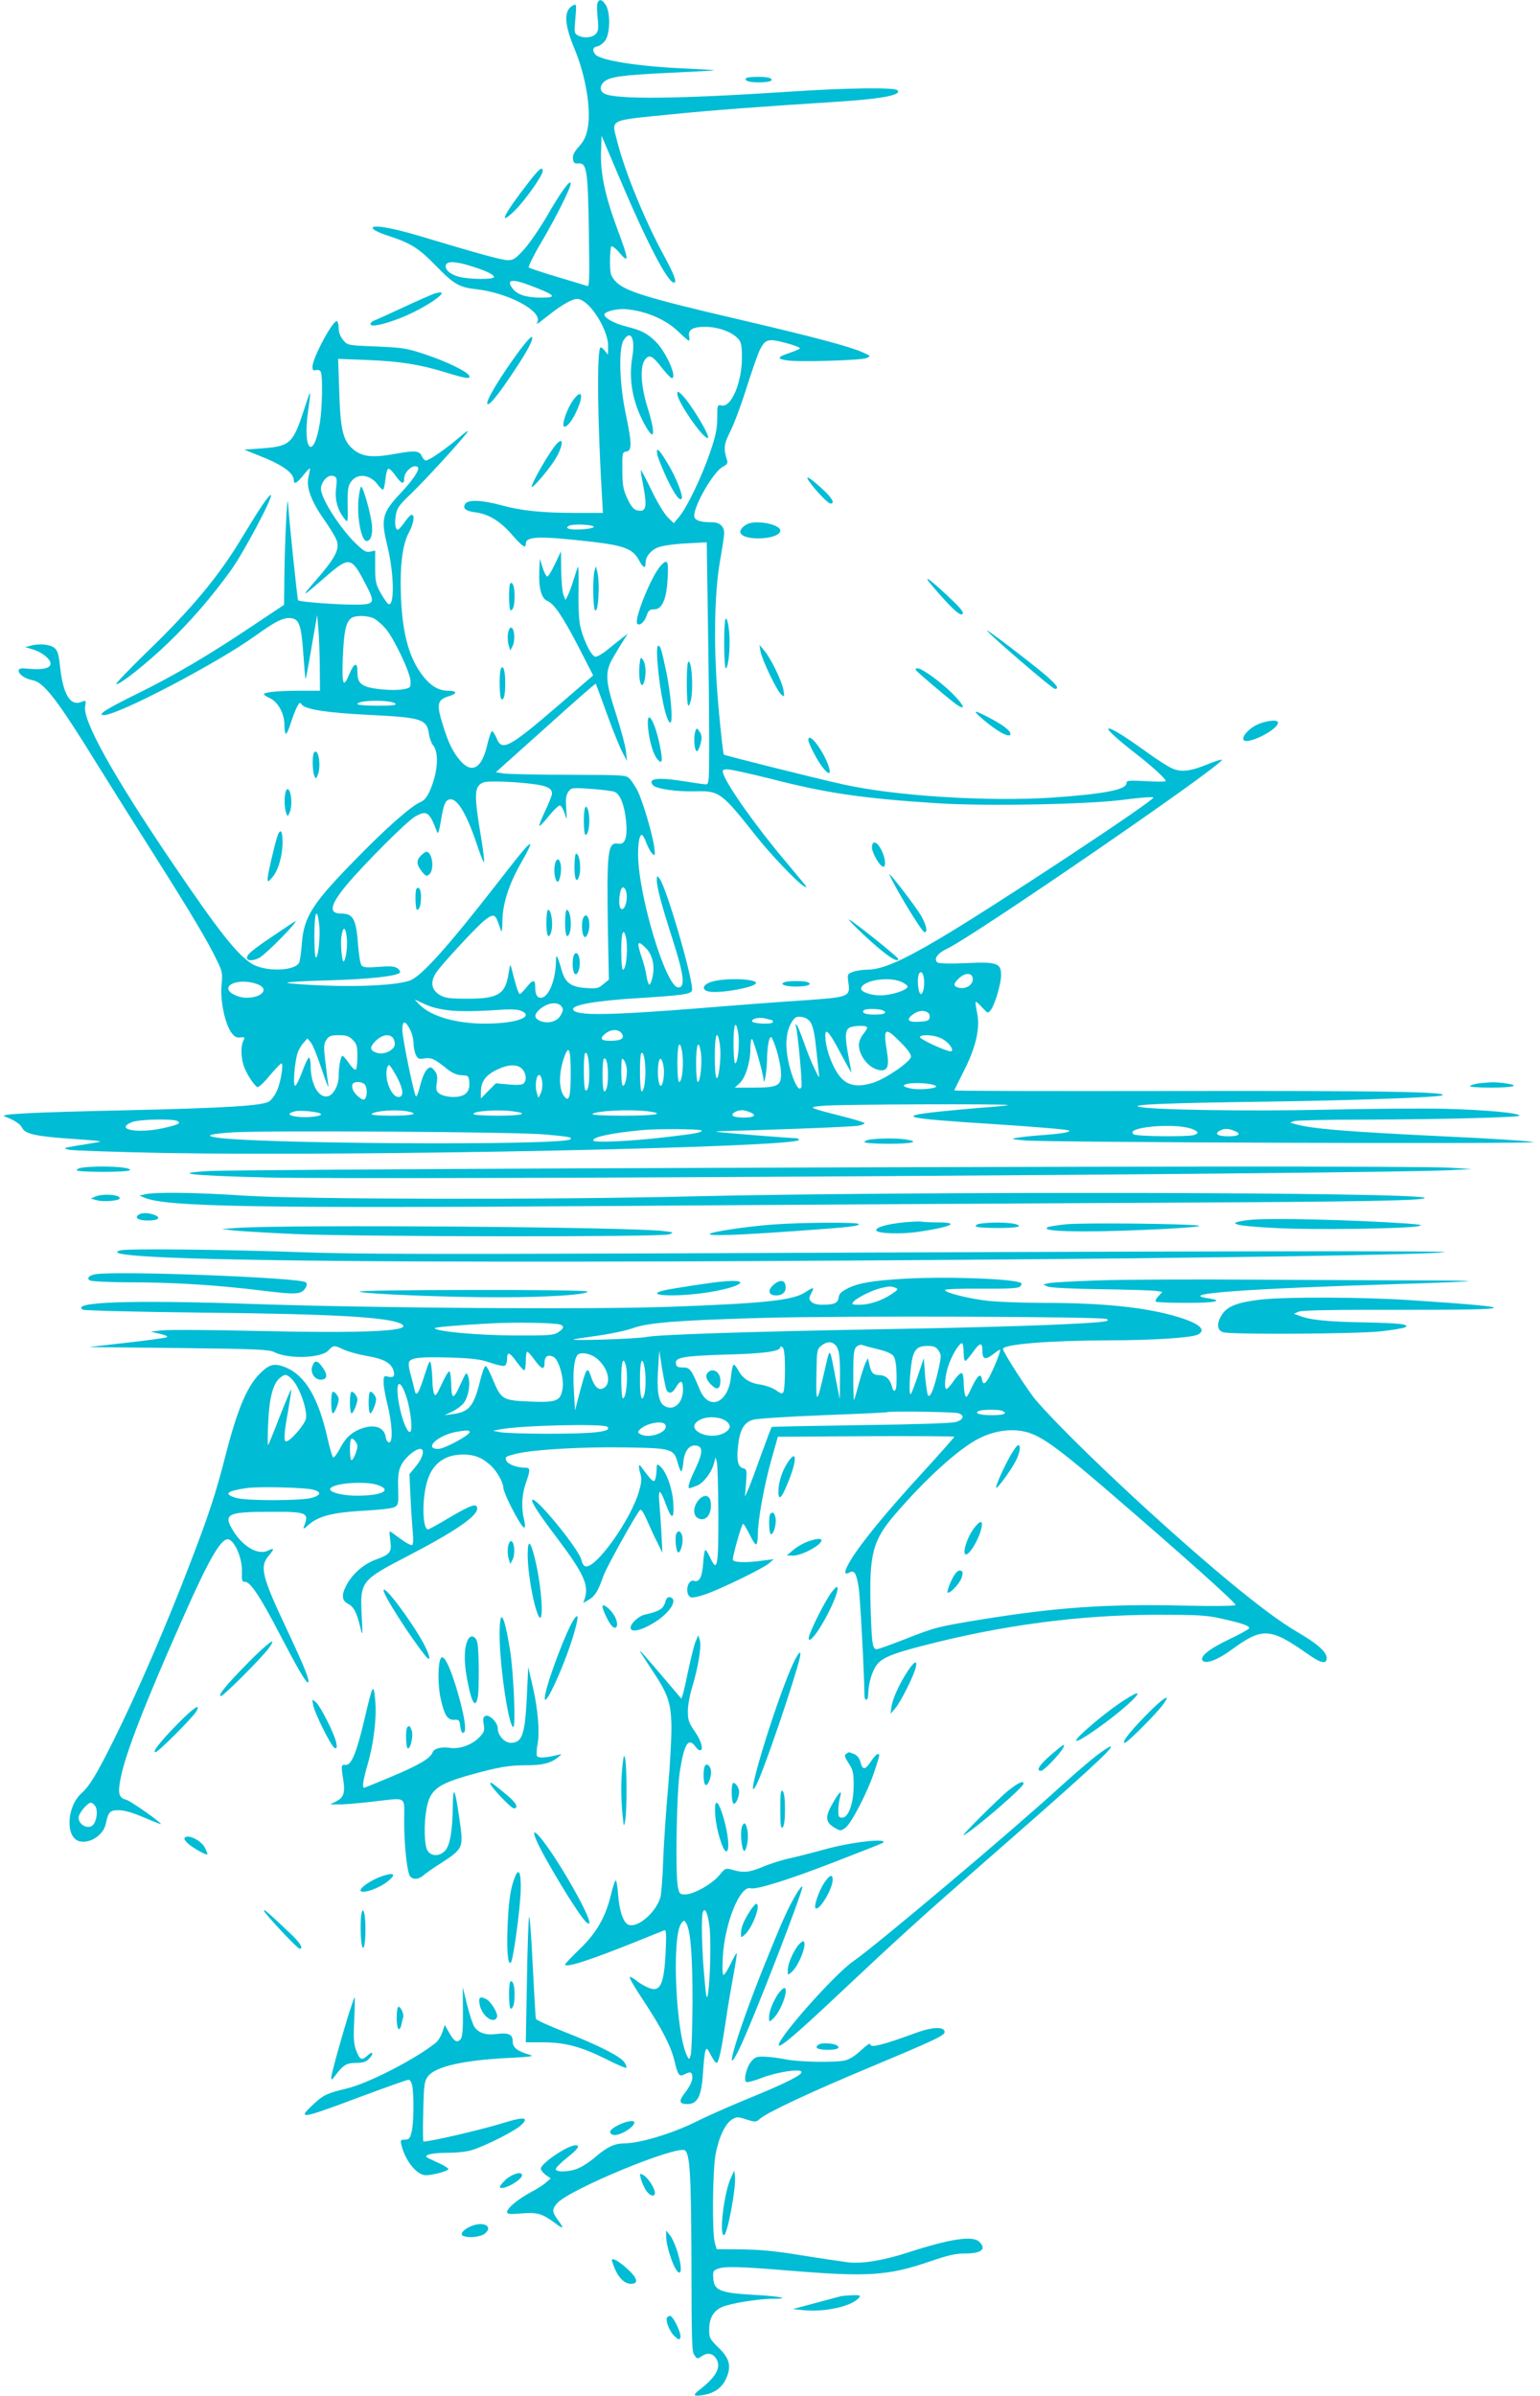<?xml version="1.0" standalone="no"?>
<!DOCTYPE svg PUBLIC "-//W3C//DTD SVG 20010904//EN"
 "http://www.w3.org/TR/2001/REC-SVG-20010904/DTD/svg10.dtd">
<svg version="1.0" xmlns="http://www.w3.org/2000/svg"
 width="823pt" height="1280pt" viewBox="0 0 823 1280"
 preserveAspectRatio="xMidYMid meet">
<g transform="translate(0,1280) scale(0.1,-0.1)"
fill="#00bcd4" stroke="none">
<path d="M3193 12784 c-3 -8 -3 -45 1 -81 6 -54 4 -69 -10 -84 -19 -21 -64
-25 -96 -8 -19 10 -20 17 -13 91 6 77 6 79 -13 69 -50 -27 -48 -97 8 -231 60
-144 90 -323 71 -424 -8 -44 -20 -68 -46 -98 -26 -28 -35 -47 -33 -66 2 -22 8
-27 30 -25 44 3 50 -37 55 -366 4 -245 3 -293 -8 -289 -8 3 -79 24 -159 48
-80 24 -149 47 -154 51 -4 4 24 62 63 128 81 137 161 297 161 320 -1 27 -53
-45 -126 -172 -38 -65 -93 -145 -122 -178 -45 -50 -59 -59 -87 -59 -31 0 -139
29 -475 130 -151 45 -256 62 -248 40 2 -8 40 -26 84 -40 122 -40 162 -66 255
-161 94 -97 123 -114 214 -124 168 -19 350 -114 328 -173 -8 -19 -13 -22 77
48 30 24 73 51 94 61 35 15 43 16 67 4 62 -33 139 -167 139 -242 l-1 -48 -19
24 c-14 16 -21 19 -24 10 -16 -52 -12 -393 10 -771 l6 -108 -149 0 c-177 0
-291 12 -398 42 -101 27 -173 30 -189 6 -15 -24 2 -38 55 -45 70 -9 131 -46
194 -118 58 -66 75 -77 75 -50 0 41 71 43 360 10 167 -20 213 -38 245 -98 23
-42 35 -47 35 -14 0 33 27 67 67 83 19 8 85 18 147 21 l113 6 6 -414 c4 -228
7 -519 7 -646 0 -215 -1 -233 -17 -233 -10 0 -58 7 -108 15 -147 24 -206 18
-176 -19 17 -20 124 -36 227 -33 129 3 140 -6 324 -238 76 -97 222 -250 255
-268 19 -10 19 -9 5 9 -8 10 -53 64 -99 119 -158 186 -317 411 -336 473 -6 19
-3 22 24 22 17 0 120 -23 229 -50 298 -77 490 -105 891 -131 265 -17 821 -6
1006 20 77 10 144 15 149 11 12 -12 -850 -581 -1141 -753 -204 -121 -311 -167
-388 -167 -23 0 -57 -5 -75 -11 -32 -12 -32 -13 -26 -59 10 -76 6 -77 -255
-95 -123 -8 -361 -26 -529 -40 -505 -40 -676 -42 -687 -8 -9 25 124 48 362 62
219 14 265 20 273 39 13 36 -134 547 -173 598 -14 18 -14 18 -15 -6 0 -40 25
-133 85 -320 61 -190 68 -255 30 -255 -66 0 -215 496 -215 712 0 64 8 103 20
103 5 0 16 -20 25 -45 10 -25 24 -50 33 -57 13 -12 14 -7 8 39 -9 67 -61 243
-88 297 -11 23 -30 51 -41 64 -20 22 -22 22 -326 23 -168 0 -325 4 -349 7
l-42 7 266 238 c146 132 266 237 268 235 1 -1 28 -75 60 -163 32 -88 69 -180
83 -205 l24 -45 -6 53 c-3 29 -27 116 -52 195 -60 184 -62 229 -12 312 19 33
44 73 55 90 l19 30 -26 -20 c-14 -11 -50 -39 -79 -63 -29 -24 -60 -42 -69 -40
-23 4 -69 102 -82 173 -6 33 -9 117 -7 187 1 70 0 124 -3 120 -3 -4 -13 -34
-23 -67 -10 -33 -24 -71 -31 -85 l-13 -25 -11 28 c-6 16 -11 74 -12 130 l-1
102 -31 -66 c-18 -37 -36 -68 -42 -69 -5 0 -16 20 -25 47 l-15 48 -3 -67 c-4
-89 12 -146 43 -158 36 -14 85 -87 170 -252 l75 -146 -180 -155 c-267 -230
-307 -252 -335 -183 -8 19 -19 37 -24 40 -5 3 -16 -27 -26 -68 -28 -129 -81
-162 -144 -91 -41 48 -64 93 -96 198 -33 106 -28 129 34 148 47 14 45 29 -5
29 -42 0 -80 19 -115 57 -85 93 -127 228 -136 439 -7 168 7 285 43 351 25 47
32 93 14 93 -6 0 -23 -18 -38 -40 -15 -21 -31 -39 -35 -40 -14 0 -19 30 -12
76 6 39 16 54 82 117 76 73 272 287 301 329 9 13 -11 0 -44 -29 -70 -60 -161
-123 -178 -123 -6 0 -16 10 -21 22 -14 31 -35 33 -146 13 -120 -22 -176 -15
-224 27 -52 45 -66 103 -72 307 l-6 174 154 -6 c178 -7 284 -24 423 -67 108
-33 130 -36 124 -18 -7 21 -121 77 -233 114 -101 34 -123 37 -263 43 -153 6
-154 6 -178 34 -15 18 -24 41 -24 62 0 19 -4 36 -9 39 -19 12 -131 -196 -131
-243 0 -18 4 -22 19 -18 12 3 22 -1 26 -11 10 -26 7 -194 -5 -267 -33 -208
-94 -156 -64 55 18 129 17 129 -20 15 -60 -184 -75 -199 -224 -210 l-97 -7 70
-28 c132 -51 195 -95 195 -136 0 -24 17 -15 50 26 18 23 34 39 36 38 2 -2 -2
-22 -7 -44 -14 -56 13 -131 86 -234 31 -44 61 -94 66 -112 13 -46 -13 -93
-113 -208 -85 -97 -78 -95 57 23 121 104 133 103 205 -36 59 -112 56 -117 -62
-117 -102 1 -287 15 -295 23 -4 5 -48 427 -54 522 -4 55 -17 -207 -19 -378
l-2 -168 -162 -108 c-237 -159 -425 -270 -621 -366 -167 -82 -219 -115 -180
-115 77 0 607 278 810 424 104 75 149 98 188 94 46 -4 57 -36 68 -190 5 -72
10 -133 12 -134 2 -2 16 74 32 169 l30 172 6 -70 c4 -38 7 -130 8 -202 l1
-133 -112 0 c-115 0 -188 -8 -188 -19 0 -3 15 -13 33 -21 43 -20 77 -82 77
-142 0 -27 4 -48 8 -48 5 0 16 26 26 58 10 31 25 70 33 85 13 25 16 27 26 13
19 -26 138 -44 362 -55 281 -14 306 -22 318 -105 3 -21 13 -46 20 -55 34 -38
28 -143 -14 -241 -17 -39 -31 -56 -53 -65 -48 -21 -178 -134 -339 -299 -237
-241 -283 -312 -294 -457 -3 -46 -10 -92 -14 -101 -24 -47 -184 -50 -254 -6
-81 52 -178 176 -427 543 -316 466 -477 757 -463 832 6 32 5 33 -21 23 -59
-23 -97 41 -113 189 -10 93 -19 106 -77 117 -19 3 -50 2 -71 -3 l-38 -10 43
-13 c48 -15 92 -51 92 -75 0 -24 -40 -34 -109 -28 -52 5 -61 3 -61 -10 0 -20
34 -43 76 -51 61 -13 134 -109 351 -461 72 -115 209 -334 305 -485 185 -292
282 -454 329 -554 27 -55 29 -67 23 -128 -8 -80 17 -202 51 -252 17 -24 28
-30 49 -28 24 3 26 1 17 -17 -14 -25 -14 -84 0 -130 12 -41 58 -112 75 -118 7
-2 36 25 65 61 30 35 58 65 63 65 13 1 -3 -99 -24 -146 -10 -23 -29 -48 -42
-57 -36 -23 -229 -35 -763 -47 -502 -11 -685 -20 -650 -33 51 -19 83 -40 93
-60 15 -34 77 -47 272 -60 146 -10 167 -13 125 -19 -27 -5 -79 -13 -115 -19
-64 -11 -64 -12 -30 -20 19 -4 246 -12 505 -17 1058 -19 3395 30 3395 70 0 5
-8 9 -17 9 -30 0 -408 30 -423 34 -8 2 19 4 60 5 177 3 658 21 693 27 20 3 37
9 37 14 0 4 -55 21 -123 38 -181 46 -184 48 -96 55 81 8 978 11 985 4 3 -2
-42 -7 -98 -11 -57 -4 -168 -14 -247 -22 -263 -27 -221 -38 272 -69 215 -14
395 -29 400 -34 9 -9 -35 -17 -158 -26 -44 -3 -98 -9 -120 -13 -36 -6 -33 -7
40 -14 119 -11 2744 -20 2719 -9 -12 5 -221 19 -465 30 -540 26 -725 41 -814
68 l-20 6 20 8 c11 4 175 8 365 8 412 1 840 12 840 21 0 15 -190 32 -405 37
-126 3 -412 0 -635 -5 -405 -9 -936 -1 -995 16 -42 12 159 20 680 27 480 7
923 23 944 34 32 19 -347 25 -1446 23 -640 -1 -1163 0 -1163 3 0 2 23 49 50
102 65 127 89 230 72 311 -6 30 -10 57 -8 60 3 2 18 -11 35 -30 30 -32 31 -33
46 -13 22 28 55 140 55 186 0 64 -22 72 -187 64 -80 -4 -144 -2 -152 3 -24 17
-2 50 52 75 140 66 1467 977 1467 1008 0 4 -33 -6 -72 -22 -95 -39 -143 -45
-191 -25 -21 8 -91 53 -155 100 -118 84 -180 121 -189 113 -6 -7 57 -63 147
-133 82 -63 160 -134 160 -146 0 -4 -47 -5 -105 -1 -94 5 -105 4 -105 -11 0
-35 -124 -58 -401 -77 -344 -22 -837 9 -1114 71 -149 33 -631 154 -637 159 -3
3 -16 116 -28 251 -28 308 -24 608 9 790 11 63 21 127 21 142 0 36 -24 58 -64
58 -67 0 -96 11 -96 35 0 58 104 236 152 261 24 13 29 20 23 37 -19 60 -17 84
18 153 19 38 59 143 87 234 29 91 61 182 71 202 29 57 45 61 138 36 44 -11 78
-25 76 -29 -3 -4 -28 -15 -55 -24 -66 -22 -70 -32 -15 -40 64 -10 395 0 425
12 25 11 24 11 -20 31 -66 30 -260 82 -650 173 -515 120 -628 155 -675 211
-22 26 -25 39 -25 102 0 40 3 76 7 80 4 4 25 -12 45 -36 51 -59 49 -37 -13
129 -65 175 -91 297 -87 411 l3 87 89 -210 c150 -355 264 -575 298 -575 17 0
1 44 -52 141 -105 193 -210 450 -252 615 -30 120 -51 109 287 143 215 22 490
42 865 66 260 16 372 37 346 63 -16 16 -268 13 -582 -8 -594 -39 -924 -42
-984 -10 -25 13 -26 42 -2 63 30 27 98 36 347 48 132 6 241 12 242 13 2 2 -67
6 -153 10 -255 11 -464 44 -485 78 -15 22 -10 36 12 40 12 2 31 15 43 31 27
36 29 151 3 191 -20 30 -35 33 -44 10z m-677 -1405 c81 -25 124 -46 124 -59 0
-14 -131 -13 -185 1 -49 12 -80 40 -72 64 9 21 52 19 133 -6z m315 -103 c138
-52 151 -66 62 -66 -78 0 -128 15 -152 47 -39 49 -7 56 90 19z m594 -141 c83
-22 152 -59 205 -111 25 -24 48 -44 51 -44 4 0 4 10 2 23 -7 37 21 52 92 51
68 -2 138 -28 170 -64 17 -18 20 -36 20 -104 -1 -132 -58 -265 -109 -252 -22
5 -23 3 -23 -67 0 -56 -8 -96 -37 -180 -42 -125 -123 -296 -166 -347 l-29 -35
-31 30 c-18 17 -57 81 -87 143 -30 62 -56 112 -58 110 -2 -2 3 -34 11 -73 24
-126 18 -153 -32 -141 -19 5 -32 22 -52 64 -22 48 -26 72 -26 152 -1 91 0 95
22 98 30 5 29 43 -4 202 -34 160 -39 350 -11 393 38 59 63 9 46 -91 -20 -116
1 -238 62 -352 57 -107 66 -67 19 85 -36 116 -41 219 -12 255 23 28 38 21 90
-46 24 -30 47 -54 52 -54 31 0 -29 138 -84 193 -46 46 -76 62 -160 83 -63 16
-116 45 -116 64 0 13 50 28 95 29 23 1 68 -6 100 -14z m-1192 -831 c11 -12
-24 -66 -88 -134 -104 -110 -111 -139 -74 -290 35 -143 38 -318 6 -307 -7 2
-25 28 -42 58 -27 48 -30 63 -30 141 l0 87 -27 -6 c-23 -5 -36 4 -86 53 -64
65 -140 176 -166 242 -14 36 -14 48 -4 69 16 33 40 48 63 39 15 -5 17 -14 11
-66 -7 -62 8 -116 48 -165 15 -19 16 -13 14 78 -1 84 2 102 19 125 35 47 104
37 144 -20 12 -16 24 -26 27 -23 4 3 9 29 12 57 3 28 10 53 15 54 6 2 23 -14
38 -36 32 -45 47 -51 47 -17 0 39 52 82 73 61z m940 -319 c-3 -11 -107 -19
-132 -10 -13 5 -14 7 -1 16 19 12 136 7 133 -6z m-1174 -489 c15 -8 43 -32 61
-53 44 -50 133 -236 134 -282 1 -34 -1 -36 -39 -43 -52 -10 -173 1 -206 18
-31 15 -39 32 -39 80 0 47 -17 43 -40 -10 -36 -86 -43 -71 -38 80 6 142 16
189 45 212 23 16 88 15 122 -2z m114 -455 c8 -8 -17 -11 -96 -11 -60 0 -107 4
-107 9 0 22 181 24 203 2z m748 -431 c65 -9 89 -23 89 -49 0 -9 -16 -50 -35
-90 -20 -41 -34 -78 -33 -82 2 -5 25 19 51 52 27 33 54 58 60 56 7 -2 18 -21
25 -43 12 -38 12 -38 8 27 -4 50 -1 72 11 89 16 22 19 23 120 16 57 -4 114
-11 127 -16 30 -11 54 -72 62 -158 8 -87 -6 -126 -42 -119 -57 10 -62 -37 -55
-477 l5 -249 -29 -24 c-25 -22 -36 -25 -92 -21 -81 5 -113 28 -131 94 -24 84
-31 94 -31 47 -2 -102 -40 -193 -81 -193 -21 0 -30 19 -30 61 0 38 -13 37 -47
-6 -15 -19 -31 -35 -35 -35 -7 0 -22 47 -44 135 -7 28 -8 26 -16 -25 -17 -111
-55 -135 -218 -135 -98 0 -120 3 -150 20 -47 28 -52 74 -15 125 37 51 214 242
254 273 44 35 56 34 71 -5 6 -18 15 -41 18 -51 4 -9 7 15 7 55 1 92 36 199
105 318 27 46 46 87 44 90 -7 6 -38 -30 -166 -195 -279 -359 -419 -514 -480
-534 -73 -23 -244 -33 -446 -26 -111 4 -204 11 -207 15 -2 4 98 10 223 13 210
6 361 22 379 41 4 4 -1 14 -12 23 -16 11 -37 13 -101 8 -63 -5 -83 -3 -92 8
-6 7 -14 54 -18 103 -10 144 -25 174 -92 174 -67 0 -58 45 28 150 93 111 322
341 367 367 64 37 78 27 119 -82 5 -14 11 5 21 64 14 89 25 111 52 111 40 0
91 -91 146 -260 16 -47 30 -80 32 -74 2 7 -5 65 -16 130 -39 232 -37 273 11
294 24 10 174 5 279 -10z m483 -566 c15 -39 -3 -112 -25 -99 -18 12 -9 115 11
115 4 0 11 -7 14 -16z m-1639 -175 c8 -58 -2 -176 -16 -184 -5 -4 -9 43 -9
114 0 125 13 160 25 70z m148 -76 c6 -43 -4 -117 -16 -129 -9 -10 -19 96 -12
136 9 54 21 51 28 -7z m1491 5 c14 -54 4 -178 -15 -178 -5 0 -9 45 -9 100 0
94 10 128 24 78z m108 -63 c34 -34 48 -92 36 -150 -5 -25 -13 -45 -18 -45 -4
0 -11 20 -15 45 -3 25 -15 71 -26 102 -28 83 -23 94 23 48z m1486 -165 c4 -39
-5 -80 -17 -80 -11 0 -20 59 -14 93 7 37 27 29 31 -13z m260 7 c7 -38 -40 -67
-82 -51 -23 9 -20 21 11 50 30 28 66 28 71 1z m-383 -21 c19 -8 35 -20 35 -26
0 -16 -60 -39 -122 -46 -59 -7 -133 16 -126 38 13 42 144 62 213 34z m-3431
-17 c54 -25 13 -69 -66 -69 -45 0 -98 26 -98 49 0 38 97 50 164 20z m1033
-138 c48 -4 144 -3 213 2 88 7 133 6 153 -2 69 -27 -1 -62 -143 -68 -176 -9
-335 32 -402 104 l-22 24 56 -26 c39 -18 84 -28 145 -34z m591 7 c1 -8 -7 -26
-18 -41 -23 -29 -73 -37 -111 -17 -25 14 -24 32 4 57 48 44 116 45 125 1z
m1706 -4 c33 -13 14 -24 -38 -24 -51 0 -74 9 -59 24 8 8 76 8 97 0z m244 -13
c8 -5 12 -17 10 -27 -2 -15 -14 -20 -52 -22 -62 -4 -76 9 -40 37 28 22 60 27
82 12z m-831 -41 c2 0 3 -5 3 -10 0 -14 -110 -9 -111 5 0 15 42 23 76 13 16
-4 31 -8 32 -8z m204 -10 c12 -17 22 -59 29 -125 6 -55 13 -118 15 -140 5 -40
5 -40 -24 20 -16 33 -41 96 -56 140 -16 44 -32 85 -38 90 -6 6 -7 3 -3 -10 10
-36 35 -305 29 -321 -9 -25 -30 2 -52 69 -38 120 -38 214 0 277 16 26 25 31
51 28 19 -2 38 -12 49 -28z m-2139 -41 c10 -19 18 -51 18 -71 0 -20 5 -48 12
-62 10 -22 16 -25 47 -20 38 5 53 -2 125 -60 25 -19 49 -29 74 -30 35 -1 37
-3 40 -38 4 -53 -23 -78 -86 -78 -28 0 -57 7 -71 16 -20 14 -22 22 -17 59 5
33 3 47 -12 66 -16 19 -22 21 -35 11 -17 -14 -31 -47 -47 -111 -6 -23 -14 -41
-17 -38 -11 11 -73 313 -73 355 0 52 16 53 42 1z m1754 -24 c7 -53 -3 -155
-17 -155 -5 0 -9 47 -9 106 0 108 13 133 26 49z m687 39 c4 -4 -5 -20 -18 -36
-14 -17 -25 -42 -25 -59 0 -59 52 -124 107 -135 45 -9 57 17 43 98 -21 129
-11 135 74 49 38 -38 57 -65 54 -77 -5 -28 -137 -118 -202 -138 -80 -25 -132
-17 -172 27 -37 40 -75 132 -82 201 -8 75 14 56 80 -70 32 -60 58 -107 58
-104 0 3 -7 40 -15 83 -20 105 -19 143 3 156 19 12 85 15 95 5z m-1309 -37
c15 -24 -6 -37 -61 -37 -53 0 -61 12 -26 40 31 24 71 23 87 -3z m-1439 -32
c21 -21 25 -33 25 -89 0 -36 -4 -67 -9 -70 -5 -3 -21 12 -36 34 -15 22 -31 40
-35 40 -9 0 -20 -61 -20 -108 0 -49 -28 -101 -57 -108 -50 -13 -93 64 -93 165
0 23 -4 41 -9 41 -5 0 -21 -34 -36 -75 -15 -41 -32 -75 -38 -75 -12 0 -3 118
12 171 6 19 21 46 33 58 l21 24 19 -23 c10 -12 36 -77 58 -144 22 -66 38 -106
35 -87 -3 19 -10 77 -16 128 -10 81 -9 96 5 118 14 21 24 25 67 25 40 0 55 -5
74 -25z m213 13 c7 -7 12 -22 12 -35 0 -32 -59 -61 -97 -47 -38 13 -39 30 -5
64 32 31 69 39 90 18z m1746 -19 c8 -40 8 -94 0 -153 -12 -83 -24 -48 -24 69
0 111 11 149 24 84z m1180 17 c51 -21 90 -85 44 -70 -56 17 -157 67 -152 75 8
14 71 11 108 -5z m-873 -68 c12 -40 23 -95 23 -123 1 -65 -17 -75 -148 -75
l-99 0 26 24 c31 29 57 111 57 183 0 29 4 53 8 53 8 0 61 -184 63 -220 3 -34
17 50 18 106 1 73 10 124 22 124 4 0 18 -33 30 -72z m-507 1 c12 -63 3 -169
-15 -169 -5 0 -9 45 -9 100 0 98 11 131 24 69z m102 -14 c7 -53 -3 -155 -17
-155 -5 0 -9 45 -9 100 0 104 14 134 26 55z m-696 -109 c0 -128 -9 -158 -36
-121 -30 41 -28 132 5 218 22 56 31 28 31 -97z m99 9 c1 -68 -7 -107 -20 -99
-11 6 -12 188 -2 198 12 11 21 -32 22 -99z m300 9 c1 -62 -8 -114 -20 -114
-11 0 -12 194 -2 204 11 11 21 -30 22 -90z m-200 -19 c1 -57 -7 -95 -20 -95
-11 0 -12 163 -2 174 12 11 22 -25 22 -79z m101 16 c0 -45 -10 -81 -21 -81 -5
0 -9 35 -9 78 1 70 2 75 15 58 8 -11 15 -36 15 -55z m196 24 c7 -39 -2 -105
-15 -105 -12 0 -19 66 -13 112 5 45 19 41 28 -7z m-1427 -54 c37 -69 41 -111
11 -111 -24 0 -49 36 -61 87 -8 39 -3 83 11 83 4 0 21 -27 39 -59z m671 39
c23 -23 26 -62 7 -79 -9 -7 -37 -8 -80 -4 l-67 6 -40 -40 -40 -41 0 35 c0 54
24 88 82 117 63 31 111 33 138 6z m108 -73 c2 -20 -2 -46 -9 -59 l-12 -23 -9
30 c-11 38 -1 98 15 92 7 -2 13 -20 15 -40z m-950 -9 c14 -14 16 -57 4 -76 -7
-10 -14 -8 -35 8 -28 22 -42 53 -32 70 9 14 48 13 63 -2z m3052 -8 c22 -12
-72 -24 -125 -16 -25 4 -45 11 -45 16 0 19 134 19 170 0z m-3286 -150 c13 -13
-76 -23 -130 -15 -45 6 -49 18 -9 28 27 8 128 -2 139 -13z m459 14 c73 -13 35
-24 -80 -24 -72 0 -113 4 -107 9 17 17 122 25 187 15z m565 0 c94 -12 54 -24
-78 -24 -74 0 -130 4 -130 9 0 16 123 25 208 15z m720 0 c105 -13 48 -24 -125
-24 -110 0 -173 4 -167 9 16 17 199 26 292 15z m546 -4 c43 -16 30 -30 -28
-30 -58 0 -78 12 -49 29 23 13 45 14 77 1z m-3055 -49 c18 -12 6 -18 -70 -36
-138 -32 -269 -10 -176 30 36 16 223 20 246 6z m5419 -41 c38 -14 41 -25 10
-34 -37 -9 -302 -7 -318 4 -59 37 211 64 308 30z m-2618 -9 c0 -11 -31 -17
-195 -36 -188 -22 -385 -31 -385 -17 0 19 96 39 260 55 79 8 320 6 320 -2z
m2844 -1 c43 -16 30 -30 -28 -30 -58 0 -78 12 -49 29 23 13 45 14 77 1z
m-3684 -20 c133 -12 149 -15 138 -26 -36 -35 -1748 -25 -1907 12 -43 9 -13 17
101 25 173 11 1511 3 1668 -11z"/>
<path d="M3620 10695 c0 -40 134 -235 162 -235 21 0 -94 191 -141 234 -20 18
-21 18 -21 1z"/>
<path d="M3513 10370 c4 -18 27 -74 50 -124 42 -88 70 -126 80 -109 9 14 -30
113 -73 184 -48 81 -66 97 -57 49z"/>
<path d="M1916 10133 c-9 -98 15 -223 43 -223 22 0 33 33 29 83 -5 58 -47 207
-58 207 -4 0 -10 -30 -14 -67z"/>
<path d="M3120 8415 c0 -41 4 -75 9 -75 18 0 27 80 15 128 -13 45 -24 20 -24
-53z"/>
<path d="M2250 8230 c-26 -26 -25 -48 4 -85 20 -25 26 -28 40 -16 29 25 17
121 -16 121 -4 0 -17 -9 -28 -20z"/>
<path d="M3070 8170 c0 -66 10 -90 24 -54 14 38 4 124 -15 124 -5 0 -9 -31 -9
-70z"/>
<path d="M2965 8180 c-7 -34 2 -90 15 -90 13 0 23 65 16 95 -9 34 -23 32 -31
-5z"/>
<path d="M2226 8053 c-9 -10 -7 -113 3 -113 13 0 21 26 21 70 0 37 -10 56 -24
43z"/>
<path d="M2920 7870 c0 -66 10 -90 24 -54 14 38 4 124 -15 124 -5 0 -9 -31 -9
-70z"/>
<path d="M3020 7870 c0 -66 10 -90 24 -54 14 38 4 124 -15 124 -5 0 -9 -31 -9
-70z"/>
<path d="M3116 7894 c-9 -23 -7 -77 3 -93 7 -11 11 -10 20 7 18 33 12 102 -9
102 -4 0 -11 -7 -14 -16z"/>
<path d="M3066 7695 c-9 -24 -7 -78 3 -94 14 -21 33 22 29 66 -3 39 -21 55
-32 28z"/>
<path d="M3986 12381 c-8 -13 19 -21 69 -21 55 0 82 9 63 21 -17 12 -125 11
-132 0z"/>
<path d="M2819 11818 c-127 -163 -161 -233 -68 -143 54 53 149 187 149 211 0
28 -19 13 -81 -68z"/>
<path d="M2320 11231 c-14 -5 -88 -37 -165 -73 -77 -36 -148 -68 -157 -71 -10
-4 -18 -12 -18 -18 0 -18 70 -3 162 33 143 57 292 164 178 129z"/>
<path d="M2776 10927 c-104 -141 -183 -273 -171 -285 10 -10 58 49 141 174 77
115 112 184 94 184 -5 0 -34 -33 -64 -73z"/>
<path d="M3062 10661 c-30 -41 -60 -127 -49 -138 11 -10 38 19 61 66 48 95 39
143 -12 72z"/>
<path d="M2973 10427 c-38 -43 -136 -213 -131 -228 3 -10 87 88 121 141 46 72
54 136 10 87z"/>
<path d="M4328 10223 c34 -47 98 -113 110 -113 27 0 8 32 -50 84 -67 61 -91
72 -60 29z"/>
<path d="M1403 10103 c-22 -32 -70 -109 -108 -172 -125 -209 -270 -383 -518
-622 -89 -87 -159 -160 -156 -163 11 -11 163 109 277 219 118 113 237 250 337
390 66 91 224 389 213 400 -3 4 -24 -20 -45 -52z"/>
<path d="M4000 10003 c-27 -10 -49 -35 -43 -49 18 -47 213 -36 213 12 0 31
-117 56 -170 37z"/>
<path d="M3531 9778 c-48 -51 -142 -282 -126 -309 11 -16 39 7 51 43 9 27 16
33 40 33 43 0 67 55 72 168 5 93 -1 104 -37 65z"/>
<path d="M3177 9750 c-10 -36 -8 -192 2 -208 18 -30 29 148 12 208 l-7 25 -7
-25z"/>
<path d="M4990 9661 c96 -112 142 -154 154 -141 8 9 -10 31 -69 87 -117 110
-153 132 -85 54z"/>
<path d="M2727 9683 c-10 -10 -8 -143 2 -143 14 0 21 27 21 78 0 48 -11 78
-23 65z"/>
<path d="M3878 9494 c-11 -10 -10 -264 1 -264 10 0 21 75 20 144 0 66 -12 130
-21 120z"/>
<path d="M2715 9418 c-3 -18 -2 -46 3 -63 l9 -30 12 23 c15 27 11 94 -6 99 -7
3 -14 -9 -18 -29z"/>
<path d="M5274 9432 c15 -24 350 -312 363 -312 25 0 13 19 -49 73 -80 68 -324
254 -314 239z"/>
<path d="M3514 9259 c12 -155 47 -319 68 -319 16 0 3 153 -21 270 -27 125 -31
140 -44 140 -6 0 -8 -31 -3 -91z"/>
<path d="M4064 9321 c8 -45 88 -212 111 -231 17 -14 18 -13 12 23 -7 47 -68
171 -103 212 l-25 30 5 -34z"/>
<path d="M3418 9251 c-8 -83 10 -146 26 -88 10 38 7 92 -8 112 -12 17 -14 15
-18 -24z"/>
<path d="M3678 9264 c-11 -10 -10 -234 1 -234 4 0 11 17 15 38 12 74 1 213
-16 196z"/>
<path d="M2676 9225 c-9 -25 -7 -153 3 -159 14 -9 21 20 21 87 0 66 -12 102
-24 72z"/>
<path d="M4895 9220 c7 -11 166 -146 212 -180 57 -41 49 -12 -13 51 -62 63
-166 139 -191 139 -8 0 -12 -4 -8 -10z"/>
<path d="M5245 8964 c83 -72 155 -111 155 -84 0 17 -41 48 -110 84 -85 45 -96
45 -45 0z"/>
<path d="M3464 8906 c7 -70 29 -141 52 -165 22 -24 26 -7 14 57 -27 150 -79
235 -66 108z"/>
<path d="M6709 8924 c-44 -24 -75 -64 -62 -78 25 -24 183 57 183 94 0 20 -76
9 -121 -16z"/>
<path d="M3717 8896 c-10 -25 -8 -88 2 -104 6 -10 11 -5 20 19 14 42 14 61 -2
83 -13 18 -14 18 -20 2z"/>
<path d="M4320 8846 c0 -8 14 -40 31 -72 46 -89 97 -137 80 -76 -25 85 -111
200 -111 148z"/>
<path d="M1676 8775 c-8 -23 -6 -96 4 -120 7 -18 9 -18 20 10 12 32 8 101 -8
117 -6 6 -12 3 -16 -7z"/>
<path d="M1526 8568 c-8 -31 -6 -89 4 -113 7 -18 9 -18 20 10 12 32 8 101 -8
117 -6 6 -12 1 -16 -14z"/>
<path d="M1481 8328 c-17 -54 -51 -202 -51 -223 1 -18 3 -17 25 8 32 36 55
116 55 189 0 64 -13 76 -29 26z"/>
<path d="M4660 8272 c0 -28 43 -102 60 -102 17 0 11 49 -10 90 -24 47 -50 53
-50 12z"/>
<path d="M4786 8063 c66 -119 145 -243 155 -243 19 0 8 44 -22 94 -31 50 -158
216 -166 216 -2 0 13 -30 33 -67z"/>
<path d="M4614 7808 c113 -106 186 -157 186 -130 0 9 -245 205 -263 210 -7 2
28 -34 77 -80z"/>
<path d="M1468 7806 c-123 -83 -148 -104 -148 -123 0 -18 40 -16 70 3 46 31
208 197 188 193 -1 0 -51 -33 -110 -73z"/>
<path d="M3805 7556 c-48 -14 -59 -42 -20 -52 55 -14 255 22 255 45 0 23 -166
28 -235 7z"/>
<path d="M4192 7553 c-28 -11 3 -23 63 -23 62 0 91 12 59 24 -18 7 -103 7
-122 -1z"/>
<path d="M7905 7013 c-22 -3 -44 -9 -49 -14 -6 -5 36 -9 112 -9 126 0 162 12
70 24 -54 6 -61 6 -133 -1z"/>
<path d="M4653 6713 c-18 -2 -33 -8 -33 -14 0 -5 56 -9 130 -9 130 0 171 12
84 24 -48 6 -125 6 -181 -1z"/>
<path d="M443 6563 c-18 -2 -33 -8 -33 -14 0 -12 277 -12 284 0 11 17 -152 26
-251 14z"/>
<path d="M3200 6559 c-1064 -4 -1996 -11 -2070 -14 -229 -12 -117 -25 300 -35
570 -14 5935 19 6320 39 l115 6 -115 7 c-133 9 -1795 8 -4550 -3z"/>
<path d="M775 6420 l-30 -7 27 -11 c119 -49 568 -57 2563 -44 957 7 2233 14
2835 17 1120 5 1457 12 1443 26 -31 31 -2721 36 -3918 8 -767 -19 -2082 -16
-2390 4 -255 17 -476 20 -530 7z"/>
<path d="M510 6408 l-25 -11 35 -9 c36 -10 120 -2 120 11 0 20 -91 26 -130 9z"/>
<path d="M741 6311 c-25 -16 -1 -31 49 -31 56 0 74 15 35 30 -32 12 -65 13
-84 1z"/>
<path d="M6675 6283 c-134 -16 -85 -32 141 -43 200 -11 698 -4 764 10 28 5 16
8 -60 14 -290 20 -750 31 -845 19z"/>
<path d="M4829 6270 c-89 -9 -152 -27 -146 -43 5 -17 136 -21 227 -7 175 26
224 50 103 50 -38 0 -77 2 -88 4 -11 2 -54 0 -96 -4z"/>
<path d="M4135 6259 c-148 -11 -334 -39 -342 -51 -7 -12 159 -6 487 18 255 18
310 24 310 35 0 11 -302 9 -455 -2z"/>
<path d="M5237 6263 c-15 -2 -25 -9 -22 -14 8 -12 222 -12 229 0 11 18 -121
27 -207 14z"/>
<path d="M5698 6260 c-48 -5 -93 -12 -100 -16 -23 -15 41 -22 207 -22 216 0
652 22 600 31 -64 10 -612 16 -707 7z"/>
<path d="M1275 6241 l-90 -6 55 -7 c30 -4 179 -13 330 -20 349 -15 1961 -17
2005 -2 29 10 27 11 -30 18 -197 22 -1974 35 -2270 17z"/>
<path d="M645 6121 c-215 -56 1399 -74 4460 -51 1426 10 2546 28 2615 41 43 8
-1256 6 -4315 -7 -1050 -4 -1529 -3 -1770 6 -410 15 -950 21 -990 11z"/>
<path d="M510 5993 c-35 -6 -48 -22 -30 -33 8 -5 103 -10 210 -10 236 0 463
-14 708 -44 191 -23 212 -22 236 16 7 12 7 21 0 28 -25 25 -1012 63 -1124 43z"/>
<path d="M4850 5970 c-182 -10 -261 -23 -319 -52 -35 -18 -47 -29 -49 -49 -4
-30 -23 -39 -89 -39 -25 0 -48 6 -57 16 -14 14 -14 18 -1 45 19 35 15 36 -33
5 -66 -43 -224 -59 -726 -77 -425 -15 -1588 -7 -2249 16 -628 21 -950 10 -885
-31 7 -5 294 -12 638 -16 703 -7 995 -24 1064 -60 72 -39 -185 -51 -766 -38
-251 6 -483 7 -515 3 l-58 -7 50 -11 c32 -8 45 -14 35 -19 -8 -3 -105 -17
-215 -29 l-200 -23 480 -5 c415 -5 484 -8 511 -22 74 -38 250 -33 289 9 27 29
30 29 81 5 23 -11 77 -26 122 -34 89 -15 128 -35 143 -73 12 -33 4 -46 -27
-38 -22 6 -24 3 -24 -31 0 -20 9 -72 20 -115 26 -102 31 -205 10 -205 -8 0
-16 11 -18 25 -8 58 -64 76 -140 45 -50 -21 -79 -51 -108 -108 -14 -26 -29
-45 -34 -42 -4 3 -18 49 -30 103 -48 214 -118 333 -222 377 -57 23 -84 19
-127 -21 -77 -69 -130 -192 -197 -454 -50 -194 -85 -303 -181 -553 -127 -334
-289 -709 -417 -966 -90 -180 -126 -240 -171 -281 -80 -73 -86 -237 -10 -256
56 -14 128 34 140 92 14 66 22 74 70 74 30 0 74 -13 135 -39 49 -21 90 -37 90
-35 0 10 -164 125 -186 130 -40 10 -46 35 -28 121 26 129 129 394 324 833 155
351 219 458 258 434 34 -20 66 -104 65 -166 -2 -51 0 -58 17 -58 28 0 82 -81
184 -278 100 -191 144 -267 153 -259 9 10 -19 80 -109 272 -138 292 -152 345
-103 403 32 38 32 46 -2 29 -52 -26 -131 18 -184 101 -59 94 -38 106 192 106
202 1 213 -4 183 -79 -6 -15 1 -13 28 12 52 45 131 64 293 73 78 4 151 12 163
19 21 11 22 18 20 99 -2 70 1 95 17 127 20 39 74 85 101 85 26 0 14 -48 -22
-91 l-36 -44 6 -125 c3 -69 9 -153 12 -186 4 -36 2 -64 -3 -67 -6 -4 -34 11
-63 33 -30 22 -55 40 -57 40 -2 0 -1 -22 3 -50 8 -62 0 -73 -77 -101 -66 -24
-129 -79 -160 -142 -25 -48 -21 -78 10 -94 31 -15 47 -46 65 -120 14 -58 15
-58 9 57 -9 183 -5 188 252 321 244 127 365 209 365 250 0 31 -29 22 -145 -46
-60 -36 -113 -65 -117 -65 -32 0 -34 173 -2 267 29 87 94 133 189 133 61 0
103 -17 148 -59 33 -30 67 -91 67 -119 0 -11 18 -55 40 -98 62 -122 88 -148
70 -69 -15 64 -11 131 10 192 26 75 26 83 -9 83 -40 0 -88 19 -95 37 -9 21 -5
23 60 39 93 21 354 36 579 32 244 -4 257 -7 277 -83 7 -25 15 -45 19 -45 3 0
9 23 11 50 6 60 31 92 67 88 39 -4 38 -38 -3 -125 -34 -70 -43 -103 -31 -103
3 0 21 6 40 14 36 15 79 72 91 121 l8 30 7 -25 c4 -14 7 -133 8 -265 1 -295
-5 -330 -44 -245 -10 22 -21 40 -25 40 -4 0 -10 -31 -12 -70 -6 -75 -20 -104
-49 -95 -36 12 -52 -74 -16 -88 8 -3 40 4 73 15 81 27 313 140 344 167 l25 22
-55 -7 c-96 -14 -165 -11 -164 6 4 36 48 190 55 190 4 0 19 -25 34 -55 14 -30
30 -55 35 -55 6 0 10 24 10 54 0 75 33 259 73 401 l34 120 471 3 c260 1 472 0
472 -3 0 -3 -77 -90 -171 -193 -193 -210 -326 -373 -381 -463 -38 -63 -41 -87
-8 -69 26 14 37 -4 49 -81 8 -50 30 -463 31 -581 0 -10 5 -18 10 -18 6 0 10
15 10 33 1 54 20 120 46 154 28 37 83 60 247 102 424 110 835 164 1242 165
228 0 272 -2 355 -21 112 -25 153 -40 145 -52 -3 -5 -51 -32 -108 -59 -109
-52 -159 -94 -139 -114 18 -18 81 6 152 58 166 122 207 120 408 -21 72 -51
102 -57 102 -22 0 32 -49 76 -152 136 -99 58 -211 142 -378 280 -357 297 -841
751 -1023 960 -40 46 -177 258 -177 275 0 25 245 45 560 46 239 0 450 14 482
31 47 25 8 59 -107 94 -168 51 -398 75 -710 75 -106 0 -239 5 -296 10 -106 11
-239 44 -239 59 0 5 88 8 194 7 143 -1 198 2 207 11 7 7 10 15 7 18 -22 23
-382 37 -608 25z m-65 -49 c17 -7 15 -11 -20 -34 -54 -36 -119 -57 -172 -57
-40 0 -44 2 -32 16 17 21 100 62 146 73 48 11 53 11 78 2z m1129 -167 c15 -9
5 -13 -55 -18 -161 -13 -551 -26 -1109 -36 -733 -13 -1230 -29 -1295 -42 -47
-10 -412 -22 -390 -13 6 2 64 11 130 20 66 9 152 27 190 41 84 29 236 41 695
54 449 12 1810 7 1834 -6z m-2919 -30 c22 -9 18 -21 -12 -41 -24 -16 -52 -18
-238 -17 -186 1 -405 20 -422 38 -6 6 110 16 289 26 142 8 355 4 383 -6z
m1461 -102 c27 -18 34 -55 33 -174 l-1 -123 -19 95 c-38 196 -31 191 -63 55
-40 -177 -46 -180 -43 -22 2 132 3 140 26 158 24 20 48 24 67 11z m694 -48 c0
-24 4 -44 8 -44 5 0 22 20 40 45 38 54 52 57 52 11 0 -47 14 -53 55 -22 18 14
36 26 39 26 7 0 -26 -86 -54 -140 -23 -44 -37 -51 -42 -20 -6 38 -23 25 -54
-40 -27 -57 -31 -61 -37 -40 -4 14 -7 44 -7 67 0 23 -4 45 -10 48 -5 3 -24
-14 -42 -40 -17 -25 -35 -45 -40 -45 -14 0 -8 73 11 127 20 58 61 124 73 117
4 -3 8 -25 8 -50z m-456 18 c45 -11 73 -24 82 -37 12 -19 17 -67 15 -147 -1
-42 -16 -51 -24 -15 -11 40 -32 60 -67 61 -35 1 -45 12 -55 61 l-7 30 -12 -25
c-7 -14 -23 -63 -36 -110 -12 -47 -24 -87 -26 -89 -2 -2 -4 57 -4 132 0 112 3
138 16 152 10 9 24 13 33 10 9 -4 47 -14 85 -23z m-499 -105 c0 -56 -3 -110
-7 -119 -7 -16 -10 -16 -42 6 -19 13 -57 26 -84 30 -55 7 -95 33 -117 77 -9
16 -19 29 -24 29 -4 0 -11 -27 -14 -60 -13 -146 -119 -191 -168 -72 -45 108
-52 117 -89 117 -28 0 -36 4 -38 22 -5 32 41 40 273 47 195 5 285 17 285 39 0
7 5 6 13 -1 8 -9 12 -47 12 -115z m821 98 c15 -23 15 -30 -1 -102 -21 -93 -41
-147 -54 -139 -5 3 -12 50 -17 104 l-7 97 -31 -92 c-17 -50 -34 -95 -38 -99
-10 -10 -9 64 1 149 11 86 29 107 87 107 35 0 47 -5 60 -25z m-2161 -47 c39
-54 55 -59 55 -19 0 36 19 48 49 32 27 -15 55 -111 48 -165 -10 -71 -31 -79
-176 -73 -146 6 -153 11 -198 120 -16 38 -32 70 -38 70 -5 1 -19 -37 -31 -86
-32 -129 -58 -160 -144 -171 l-45 -6 41 19 c22 10 50 31 62 46 25 32 38 103
24 142 -9 27 -10 26 -43 -46 -37 -82 -47 -79 -48 16 -1 28 -5 54 -9 57 -5 3
-23 -27 -41 -67 -28 -60 -34 -69 -41 -52 -5 11 -9 43 -9 71 -1 28 -4 66 -7 83
-6 30 -9 26 -35 -55 -32 -101 -45 -120 -54 -78 -3 16 -12 52 -20 80 -9 29 -13
59 -9 68 9 23 60 29 222 24 117 -4 160 -9 211 -27 35 -12 70 -20 77 -17 8 3
14 19 14 36 0 42 13 38 51 -15 18 -25 36 -45 41 -45 4 0 8 23 8 50 0 28 3 50
8 49 4 0 21 -19 37 -41z m708 -165 c13 -21 32 -15 50 17 25 42 37 37 37 -14 0
-75 -55 -119 -104 -83 -27 20 -37 83 -29 192 l6 100 16 -100 c9 -55 20 -106
24 -112z m-370 167 c58 -50 75 -129 35 -154 -27 -17 -51 3 -69 59 -20 59 -25
52 -60 -80 l-26 -100 -6 105 c-6 97 0 161 17 189 14 22 74 12 109 -19z m151
-32 c14 -54 4 -178 -15 -178 -5 0 -9 45 -9 100 0 94 10 128 24 78z m100 -9 c8
-40 8 -117 0 -146 -14 -51 -24 -17 -24 77 0 98 11 131 24 69z m-1861 -97 c34
-58 59 -144 52 -180 -6 -32 -84 -122 -106 -122 -14 0 -11 46 11 165 10 60 18
110 16 112 -2 2 -29 -63 -61 -144 -31 -82 -60 -150 -62 -153 -3 -3 -3 49 0
115 6 139 26 215 64 245 23 18 29 19 47 7 12 -8 29 -28 39 -45z m593 -77 c8
-27 18 -79 21 -114 12 -128 -45 -36 -68 109 -17 113 13 116 47 5z m3178 -61
c35 -14 12 -24 -53 -24 -65 0 -98 11 -69 23 19 8 104 8 122 1z m-234 -13 c36
-10 31 -34 -10 -47 -22 -7 -205 -13 -509 -17 -261 -4 -475 -8 -477 -10 -2 -2
-28 -71 -58 -153 -29 -82 -60 -165 -69 -184 l-16 -35 6 73 c5 69 4 73 -16 79
-27 7 -35 40 -27 116 9 89 32 129 81 143 22 6 191 17 375 24 184 7 337 14 339
16 7 7 355 2 381 -5z m-1250 -36 c18 -9 30 -24 30 -35 0 -11 -12 -26 -30 -35
-86 -45 -217 23 -132 69 35 20 95 20 132 1z m-315 -25 c24 -39 -88 -80 -135
-50 -13 8 -13 11 0 24 33 33 120 50 135 26z m-309 -12 c26 -26 -65 -37 -316
-37 -118 0 -233 4 -255 8 l-40 8 35 7 c110 22 557 32 576 14z m-736 -28 c0
-17 -135 -90 -168 -90 -78 0 -6 70 91 90 59 11 77 11 77 0z m3020 -16 c72 -33
165 -104 385 -293 407 -350 693 -606 688 -615 -4 -5 -113 -7 -282 -3 -413 9
-667 -9 -1069 -73 -243 -40 -252 -42 -412 -105 -77 -30 -146 -55 -154 -55 -23
0 -27 25 -33 215 -9 291 10 366 131 506 163 190 341 351 448 405 101 51 213
58 298 18z m-3620 -59 c0 -22 -22 -75 -31 -75 -11 0 -12 103 -2 114 8 8 33
-22 33 -39z m109 -208 c80 -28 22 -57 -112 -57 -85 0 -159 22 -140 41 28 28
190 38 252 16z m-345 -25 c45 -12 42 -29 -6 -43 -57 -17 -348 -17 -405 -1 -71
21 -53 37 57 53 66 9 313 3 354 -9z m-1163 -1693 c12 -23 6 -74 -12 -96 -24
-29 -79 -3 -79 37 0 23 47 80 66 80 7 0 18 -10 25 -21z"/>
<path d="M3781 5466 c-14 -17 -5 -41 27 -70 27 -24 42 -13 42 29 0 47 -43 72
-69 41z"/>
<path d="M5402 5028 c-38 -66 -84 -170 -78 -175 6 -7 81 96 105 144 22 44 28
83 12 83 -5 0 -23 -24 -39 -52z"/>
<path d="M5205 4636 c-33 -43 -61 -124 -47 -138 16 -16 73 75 87 140 9 42 -7
42 -40 -2z"/>
<path d="M5083 4354 c-14 -30 -22 -58 -19 -61 10 -10 64 47 75 78 5 15 7 30 4
33 -17 17 -37 0 -60 -50z"/>
<path d="M5868 5960 c-130 -4 -249 -11 -265 -15 l-28 -7 25 -11 c15 -6 134
-12 285 -14 143 -2 275 -6 294 -9 l33 -5 -21 -23 c-12 -12 -18 -26 -14 -29 3
-4 78 -7 165 -7 155 0 204 11 112 25 -163 24 182 50 1026 76 201 6 367 13 369
15 2 2 -106 4 -241 4 -134 0 -528 2 -874 4 -346 2 -736 1 -866 -4z"/>
<path d="M3850 5953 c-69 -7 -243 -34 -291 -44 -134 -29 42 -40 216 -14 191
29 254 77 75 58z"/>
<path d="M4134 5937 c-34 -30 -27 -57 14 -57 35 0 55 20 50 52 -4 31 -30 34
-64 5z"/>
<path d="M1920 5900 c40 -13 461 -30 752 -30 260 0 468 14 468 31 0 5 -280 9
-622 8 -347 0 -612 -4 -598 -9z"/>
<path d="M6741 5858 c-121 -13 -180 -35 -208 -77 -33 -48 -31 -88 5 -98 45
-13 715 -9 841 5 63 7 121 17 129 21 30 17 -25 23 -221 27 -190 3 -289 13
-345 36 l-27 10 25 11 c17 8 192 11 565 10 631 -1 638 12 25 52 -237 16 -658
18 -789 3z"/>
<path d="M1670 5504 c-14 -35 10 -74 44 -74 34 0 39 23 13 61 -29 43 -45 46
-57 13z"/>
<path d="M1777 5364 c-10 -11 -9 -114 2 -114 9 0 31 53 31 75 0 17 -25 47 -33
39z"/>
<path d="M1877 5364 c-10 -11 -9 -114 2 -114 9 0 31 53 31 75 0 17 -25 47 -33
39z"/>
<path d="M1977 5364 c-10 -11 -9 -114 2 -114 9 0 31 53 31 75 0 17 -25 47 -33
39z"/>
<path d="M4206 4982 c-28 -45 -46 -103 -46 -149 0 -52 16 -39 48 40 54 128 52
195 -2 109z"/>
<path d="M3509 4949 c0 -19 -4 -42 -8 -53 -7 -18 -19 -7 -78 73 -10 14 -11
-10 -1 -40 8 -28 7 -48 -7 -95 -44 -155 -236 -421 -288 -401 -8 3 -17 18 -20
34 -11 54 -243 339 -262 321 -9 -8 31 -71 135 -208 140 -186 168 -248 145
-319 l-8 -24 31 18 c32 19 49 47 77 127 15 44 175 332 196 352 5 6 19 -14 36
-54 16 -36 40 -90 56 -120 l27 -55 -5 100 c-3 55 -8 128 -11 163 -4 35 -3 62
2 62 5 0 20 -29 32 -65 32 -87 46 -84 40 8 -5 77 -36 163 -69 193 -18 16 -19
16 -20 -17z"/>
<path d="M3731 4784 c-27 -34 -28 -80 -1 -94 42 -22 76 21 68 86 -4 40 -39 44
-67 8z"/>
<path d="M4117 4713 c-10 -10 -8 -101 2 -108 14 -8 33 59 25 89 -6 26 -15 32
-27 19z"/>
<path d="M3614 4606 c-9 -22 0 -101 11 -99 15 2 28 58 21 87 -7 28 -23 34 -32
12z"/>
<path d="M4314 4564 c-22 -8 -56 -28 -75 -44 l-34 -29 33 -1 c47 0 152 56 152
82 0 12 -29 9 -76 -8z"/>
<path d="M2715 4538 c-3 -18 -2 -46 3 -63 l9 -30 12 23 c15 27 11 94 -6 99 -7
3 -14 -9 -18 -29z"/>
<path d="M2820 4493 c0 -80 23 -224 47 -297 41 -127 36 92 -7 272 -25 104 -40
114 -40 25z"/>
<path d="M4441 4290 c-32 -44 -102 -182 -116 -227 -12 -42 14 -24 52 34 85
133 139 295 64 193z"/>
<path d="M2050 4304 c0 -26 134 -236 219 -344 37 -47 33 -11 -6 62 -66 121
-213 317 -213 282z"/>
<path d="M3554 4238 c-10 -33 -34 -47 -107 -63 -33 -7 -77 -47 -77 -70 0 -27
53 -17 121 24 89 53 137 129 88 139 -11 2 -19 -8 -25 -30z"/>
<path d="M3220 4218 c1 -22 36 -92 53 -107 26 -21 34 14 12 55 -20 37 -65 73
-65 52z"/>
<path d="M3066 4148 c-38 -58 -133 -306 -151 -395 -28 -136 116 176 160 349
18 66 15 82 -9 46z"/>
<path d="M2670 4067 c0 -162 46 -477 72 -493 16 -10 3 296 -17 416 -32 195
-55 226 -55 77z"/>
<path d="M2502 4043 c-21 -38 -24 -110 -8 -200 24 -137 47 -179 60 -105 7 47
6 247 -3 287 -7 34 -35 45 -49 18z"/>
<path d="M3717 4030 c-8 -19 -27 -97 -43 -173 -15 -76 -30 -134 -34 -130 -72
86 -197 232 -208 243 -13 13 -14 13 -7 0 5 -8 31 -48 58 -89 84 -125 101 -171
105 -286 2 -55 -6 -208 -17 -339 -12 -131 -24 -311 -27 -400 -3 -89 -10 -175
-15 -193 -24 -78 -117 -160 -167 -146 -29 7 -52 70 -59 164 -3 43 -9 76 -13
74 -4 -3 -16 -37 -25 -77 -29 -120 -77 -203 -166 -289 -44 -42 -79 -80 -79
-83 0 -20 126 20 385 124 72 29 136 55 144 58 12 5 13 -14 8 -122 -9 -173 -30
-213 -97 -182 -19 8 -47 25 -62 38 -15 12 -30 19 -33 16 -3 -3 30 -60 75 -127
98 -149 146 -242 165 -322 17 -73 25 -85 53 -70 32 17 42 13 42 -18 0 -17 -14
-47 -36 -76 -38 -48 -36 -64 8 -65 56 0 77 41 85 168 3 53 9 106 13 117 6 17
10 14 29 -23 12 -23 25 -42 30 -42 12 0 26 66 51 233 11 76 30 185 41 244 11
58 18 107 16 109 -2 2 -16 -23 -32 -56 -16 -33 -33 -60 -38 -60 -6 0 -8 38 -4
98 10 177 91 379 147 365 32 -9 207 46 459 144 135 52 248 97 250 99 30 27
-178 3 -314 -36 -55 -15 -136 -36 -180 -46 -44 -9 -110 -30 -147 -46 -73 -30
-102 -34 -162 -17 -39 11 -40 10 -74 -31 -39 -46 -136 -100 -181 -100 -27 0
-31 4 -38 38 -15 70 -7 518 11 625 24 146 46 178 84 125 7 -10 17 -18 23 -18
21 0 7 51 -28 101 -33 47 -37 61 -37 109 0 30 11 89 24 130 31 103 50 216 40
248 l-8 27 -15 -35z m74 -1516 c10 -68 5 -289 -8 -369 -6 -32 -10 -11 -19 95
-14 150 -17 320 -8 345 11 28 25 1 35 -71z m-121 7 c21 -41 31 -175 31 -416
-1 -137 -5 -263 -9 -280 -8 -28 -9 -29 -19 -10 -62 121 -85 647 -31 712 14 17
15 17 28 -6z"/>
<path d="M1326 3918 c-117 -119 -166 -178 -145 -178 14 0 224 210 257 258 47
65 -3 30 -112 -80z"/>
<path d="M4225 3883 c-103 -246 -255 -758 -182 -616 38 73 202 553 231 676 13
57 -13 24 -49 -60z"/>
<path d="M2356 3942 c-16 -26 -17 -140 -2 -211 20 -93 37 -120 73 -118 23 2
29 -3 31 -23 5 -42 12 -54 23 -43 14 14 -4 112 -46 249 -35 112 -65 168 -79
146z"/>
<path d="M4851 3873 c-44 -67 -82 -149 -87 -192 l-5 -36 26 30 c28 33 99 173
109 218 10 41 -8 33 -43 -20z"/>
<path d="M2816 3745 c-10 -212 -25 -255 -86 -255 -34 0 -70 40 -70 77 0 31
-43 75 -65 67 -13 -5 -15 -15 -10 -45 6 -35 3 -43 -27 -73 -38 -38 -105 -61
-153 -53 -45 7 -86 -3 -93 -24 -12 -32 -71 -67 -218 -129 -79 -33 -145 -60
-148 -60 -12 0 -5 42 19 126 33 114 49 250 40 344 -9 92 -13 85 -59 -112 -42
-176 -69 -240 -100 -236 -23 3 -24 -2 -11 -84 10 -64 1 -91 -37 -110 l-33 -17
45 0 c25 -1 104 6 175 14 197 22 175 36 175 -107 0 -111 12 -235 26 -280 9
-28 43 -33 73 -9 14 12 46 35 71 51 151 97 148 92 125 255 -23 159 -33 182
-35 75 -1 -137 -15 -218 -41 -246 -29 -31 -72 -32 -93 -2 -19 26 -22 145 -6
229 19 99 59 129 234 178 156 43 205 51 302 51 85 0 130 12 169 45 20 16 20
16 -5 10 -62 -15 -102 -18 -110 -6 -4 7 -3 36 3 64 12 68 2 188 -27 312 l-23
100 -7 -150z"/>
<path d="M6010 3719 c-64 -41 -143 -103 -211 -164 -77 -69 -59 -74 37 -8 183
124 338 278 174 172z"/>
<path d="M6130 3643 c-95 -97 -138 -153 -119 -153 14 0 173 159 207 208 44 61
-1 33 -88 -55z"/>
<path d="M1674 3691 c9 -47 98 -224 115 -229 11 -4 13 3 8 29 -9 45 -83 193
-109 216 -21 18 -21 18 -14 -16z"/>
<path d="M951 3593 c-96 -98 -139 -153 -120 -153 15 0 202 188 219 219 24 45
-15 19 -99 -66z"/>
<path d="M2177 3573 c-11 -10 -8 -113 3 -113 15 0 30 69 20 96 -10 26 -13 28
-23 17z"/>
<path d="M5618 3427 c-62 -53 -84 -87 -55 -87 15 0 99 87 118 122 15 28 4 22
-63 -35z"/>
<path d="M5859 3421 c-35 -27 -123 -102 -194 -167 -263 -240 -987 -850 -1105
-931 -103 -71 -418 -428 -397 -450 10 -9 105 72 337 291 287 270 429 399 715
649 584 510 745 657 719 657 -6 0 -40 -22 -75 -49z"/>
<path d="M4522 3431 c-11 -7 -8 -17 13 -50 24 -36 27 -50 27 -120 0 -95 -28
-171 -61 -171 -18 0 -21 6 -21 38 0 20 4 52 9 70 13 45 -3 32 -39 -31 -41 -71
-39 -100 6 -128 35 -21 36 -21 62 -3 33 24 123 200 157 307 29 89 28 87 15 87
-5 0 -22 -18 -36 -40 -31 -47 -45 -47 -56 -1 -6 20 -18 35 -34 41 -30 12 -26
12 -42 1z"/>
<path d="M3327 3371 c-9 -81 -9 -176 0 -266 7 -67 7 -68 14 -30 10 49 9 289 0
330 -6 25 -8 20 -14 -34z"/>
<path d="M3766 3364 c-10 -25 -7 -92 4 -99 12 -7 30 35 30 69 0 31 -25 53 -34
30z"/>
<path d="M2620 3273 c0 -16 111 -133 126 -133 28 0 13 30 -38 72 -78 64 -88
71 -88 61z"/>
<path d="M3917 3274 c-11 -11 -8 -102 3 -109 11 -7 30 35 30 64 0 22 -23 54
-33 45z"/>
<path d="M5390 3236 c-57 -46 -266 -255 -240 -240 63 35 320 257 320 276 0 18
-28 5 -80 -36z"/>
<path d="M4170 3135 c0 -87 3 -106 13 -96 8 8 12 42 12 96 0 54 -4 88 -12 97
-10 10 -13 -10 -13 -97z"/>
<path d="M3823 3098 c5 -74 41 -188 58 -188 23 0 8 122 -27 218 -24 66 -38 53
-31 -30z"/>
<path d="M3966 3044 c-14 -36 1 -154 16 -128 13 21 19 75 12 108 -7 38 -18 46
-28 20z"/>
<path d="M2865 2973 c40 -96 231 -411 269 -442 43 -36 -5 73 -106 244 -110
185 -205 300 -163 198z"/>
<path d="M986 2981 c-3 -4 5 -17 17 -28 25 -23 99 -65 105 -59 2 2 -4 18 -13
36 -21 40 -95 75 -109 51z"/>
<path d="M2752 2773 c-23 -57 -33 -121 -39 -254 -6 -137 1 -219 17 -203 13 13
50 285 53 388 2 93 -10 121 -31 69z"/>
<path d="M2037 2776 c-59 -21 -121 -66 -109 -78 14 -14 94 14 138 47 56 43 43
56 -29 31z"/>
<path d="M4404 2741 c-29 -44 -57 -128 -45 -135 21 -13 90 103 91 152 0 33
-16 27 -46 -17z"/>
<path d="M4253 2678 c-41 -69 -77 -149 -173 -388 -141 -352 -222 -625 -129
-435 72 148 343 847 337 867 -2 5 -18 -15 -35 -44z"/>
<path d="M4009 2593 c-34 -53 -49 -89 -49 -120 0 -26 0 -26 21 -7 41 36 88
164 60 164 -4 0 -19 -17 -32 -37z"/>
<path d="M1410 2594 c0 -12 179 -204 191 -204 22 0 5 30 -48 80 -115 109 -143
134 -143 124z"/>
<path d="M1928 2544 c-1 -33 -1 -81 2 -109 8 -78 24 -35 23 63 0 100 -19 134
-25 46z"/>
<path d="M2828 2560 c-4 -8 -9 -162 -12 -342 l-6 -328 93 0 c117 0 205 -24
339 -91 55 -28 102 -48 105 -45 3 3 -1 16 -10 29 -21 32 -138 91 -321 163 -81
32 -150 63 -152 69 -2 5 -9 134 -17 285 -7 151 -16 268 -19 260z"/>
<path d="M4260 2401 c-28 -41 -50 -95 -50 -127 0 -27 0 -27 21 -8 42 37 88
164 60 164 -5 0 -19 -13 -31 -29z"/>
<path d="M2727 2213 c-10 -10 -8 -143 2 -143 14 0 21 27 21 78 0 48 -11 78
-23 65z"/>
<path d="M2474 2054 c1 -95 -3 -135 -12 -147 -19 -22 -35 -13 -62 35 l-23 41
-13 -39 c-7 -21 -23 -47 -36 -57 -107 -86 -359 -216 -473 -243 -107 -26 -126
-35 -177 -82 -93 -86 -74 -84 237 33 140 52 260 95 268 95 9 0 17 -14 21 -37
9 -60 7 -204 -5 -245 -8 -31 -14 -38 -36 -38 -22 0 -24 -3 -18 -27 20 -86 83
-163 131 -163 35 0 113 21 120 31 3 5 -21 21 -53 35 -32 14 -60 28 -63 30 -13
14 35 24 112 24 52 0 107 6 135 16 74 24 225 101 256 130 47 43 20 48 -84 16
-118 -37 -396 -102 -436 -102 -3 0 -4 72 -1 160 3 142 6 163 24 187 40 54 190
88 439 100 105 5 132 9 110 15 -71 21 -95 39 -95 73 0 39 -23 48 -92 39 -52
-7 -91 7 -113 39 -9 14 -26 67 -39 118 l-23 94 1 -131z"/>
<path d="M4160 2151 c-28 -41 -50 -95 -50 -127 0 -27 0 -27 21 -8 42 37 88
164 60 164 -5 0 -19 -13 -31 -29z"/>
<path d="M1861 2033 c-45 -148 -91 -315 -91 -332 1 -13 4 -12 16 4 46 63 65
75 115 75 36 0 54 5 69 20 28 28 25 48 -3 22 -33 -31 -43 -28 -63 23 -14 38
-16 66 -11 165 3 66 4 120 2 120 -2 0 -17 -44 -34 -97z"/>
<path d="M2563 2094 c10 -62 77 -111 93 -69 7 18 -31 81 -56 95 -35 18 -43 12
-37 -26z"/>
<path d="M2120 2020 c0 -62 15 -81 26 -32 3 15 7 32 9 37 4 16 -13 55 -25 55
-6 0 -10 -25 -10 -60z"/>
<path d="M4905 1944 c-195 -71 -255 -86 -255 -63 0 7 -22 -9 -49 -34 -31 -29
-62 -49 -87 -54 -56 -12 -249 -8 -315 6 -30 6 -79 13 -108 14 -46 2 -56 -1
-76 -25 -24 -28 -42 -95 -28 -109 5 -5 43 5 84 21 80 31 202 50 212 33 9 -15
-82 -61 -293 -147 -102 -42 -223 -96 -270 -120 -124 -62 -301 -116 -386 -116
-49 0 -91 -20 -149 -70 -27 -24 -68 -51 -90 -61 -47 -22 -125 -25 -125 -6 0 6
27 34 60 60 60 48 73 67 45 67 -41 0 -185 -97 -185 -125 0 -7 12 -22 26 -33
l27 -19 -23 -20 c-12 -12 -49 -36 -82 -53 -69 -37 -128 -86 -128 -106 0 -12
14 -13 78 -8 84 7 110 -1 179 -52 43 -33 49 -30 20 9 -37 50 -39 63 -11 96 63
75 652 317 686 283 25 -25 31 -136 33 -537 1 -520 2 -537 18 -559 13 -18 15
-18 40 -1 31 20 59 13 77 -19 24 -45 -5 -96 -94 -164 -36 -28 -30 -35 22 -26
61 10 101 39 123 89 29 65 18 107 -42 165 -45 44 -49 51 -49 94 0 62 21 99 66
121 43 20 193 45 273 45 105 0 39 14 -100 21 -178 10 -213 23 -217 87 -3 38 0
43 23 52 38 15 121 12 390 -10 414 -34 521 -27 746 50 93 32 135 42 187 42 87
0 115 23 76 62 -35 35 -155 17 -386 -58 -130 -42 -243 -60 -317 -51 -31 4
-141 20 -246 37 -139 23 -226 31 -323 32 l-132 1 -10 35 c-15 52 -12 382 4
471 17 91 51 164 88 187 25 15 31 15 77 0 48 -15 51 -15 73 4 36 33 280 147
583 273 367 154 407 173 403 193 -5 26 -64 24 -143 -4z"/>
<path d="M4377 1879 c-29 -17 -9 -29 49 -29 48 0 68 10 46 24 -19 11 -79 15
-95 5z"/>
<path d="M3303 1447 c-44 -22 -54 -40 -28 -51 28 -11 115 39 115 66 0 14 -44
7 -87 -15z"/>
<path d="M3906 1166 c-37 -81 -64 -306 -37 -306 18 0 65 252 59 312 l-4 33
-18 -39z"/>
<path d="M2702 1156 c-20 -19 -34 -37 -30 -41 16 -17 118 40 118 65 0 23 -52
8 -88 -24z"/>
<path d="M3424 1164 c4 -16 15 -42 25 -59 19 -34 51 -46 51 -19 0 24 -38 82
-62 95 -19 10 -20 9 -14 -17z"/>
<path d="M2520 909 c-39 -16 -63 -41 -48 -51 24 -15 95 -9 119 10 46 38 -4 67
-71 41z"/>
<path d="M3560 855 c0 -62 48 -195 70 -195 26 0 -13 151 -50 200 l-20 25 0
-30z"/>
<path d="M3270 725 c0 -3 7 -22 15 -43 22 -52 54 -82 87 -82 44 0 35 32 -24
84 -46 41 -78 57 -78 41z"/>
<path d="M4495 534 c-11 -3 -74 -19 -139 -37 l-119 -32 59 -6 c114 -11 257 21
295 67 10 12 4 14 -32 13 -24 -1 -53 -3 -64 -5z"/>
<path d="M3565 420 c-10 -16 13 -75 40 -100 22 -20 25 -21 31 -7 7 19 -35 109
-53 115 -6 1 -14 -2 -18 -8z"/>
</g>
</svg>
